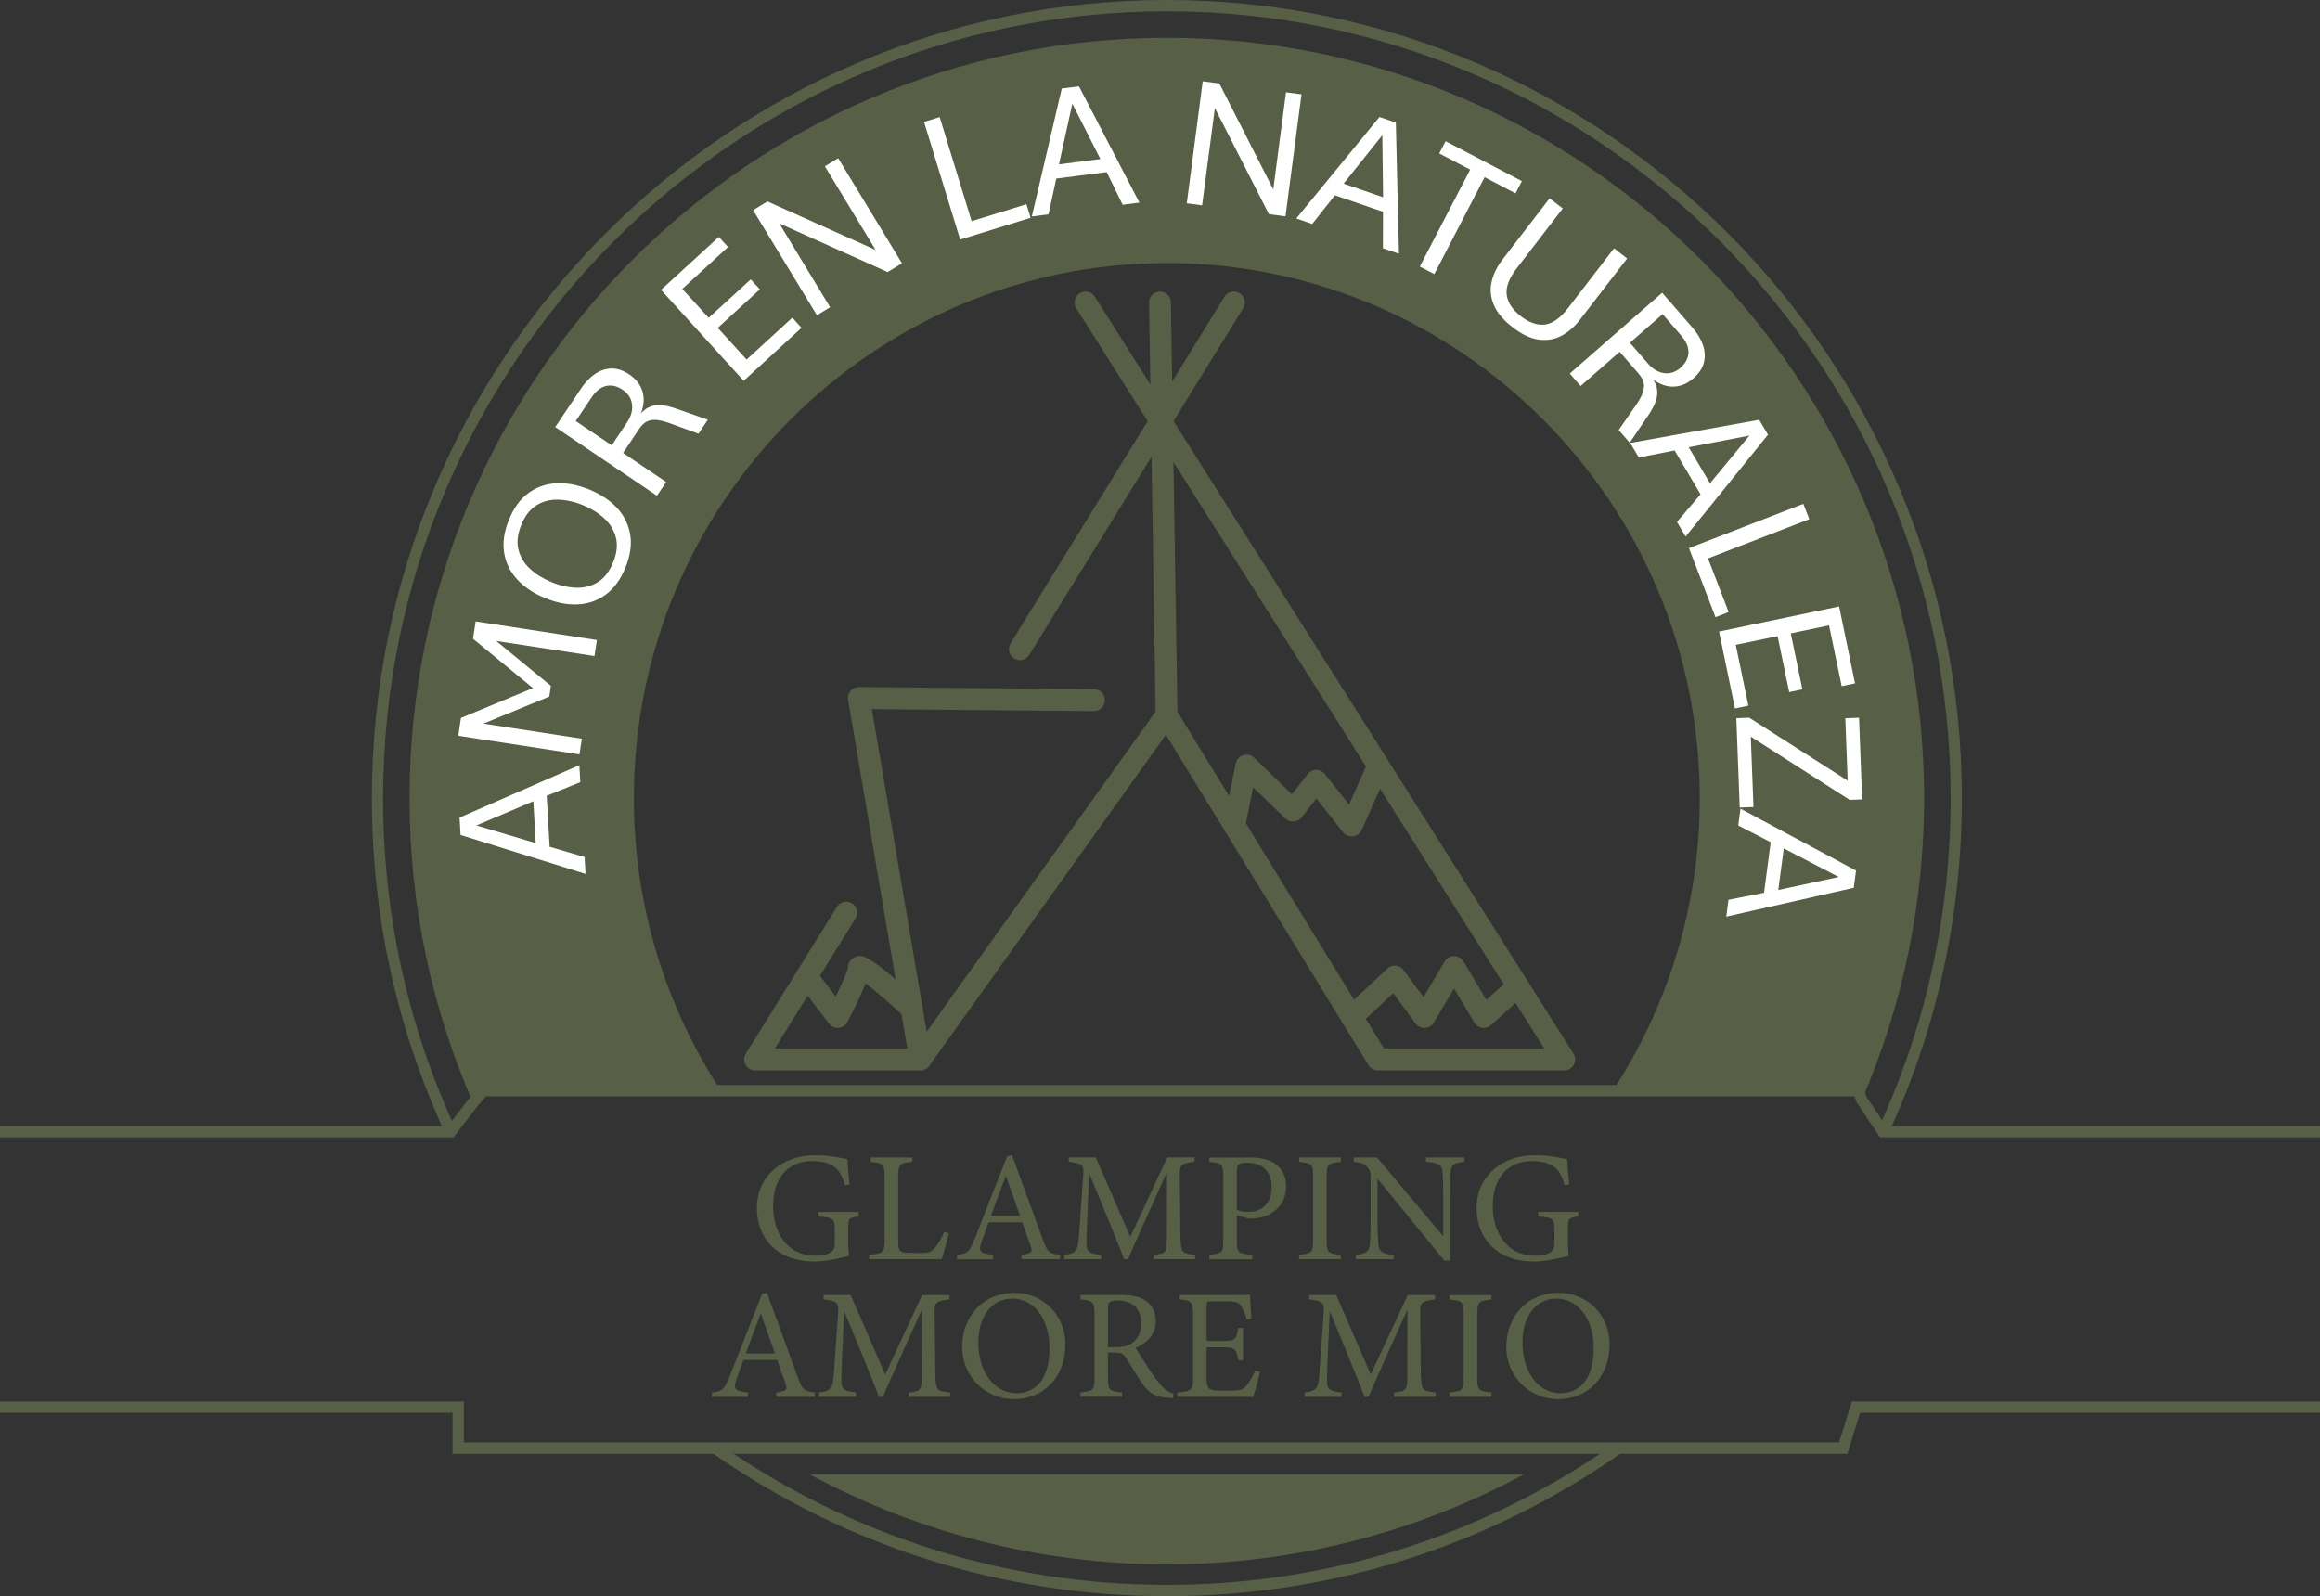 <svg width="109" height="75" viewBox="0 0 109 75" fill="none" xmlns="http://www.w3.org/2000/svg">
<rect x="0" y="0" width="109" height="75" fill="#333333" stroke="none"/>
<g clip-path="url(#clip0_4334_10045)">
<path d="M54.82 75C47.127 75 39.737 72.669 33.452 68.261L33.758 67.823C39.955 72.17 47.239 74.467 54.823 74.467C62.407 74.467 69.691 72.17 75.888 67.823L76.191 68.261C69.906 72.669 62.516 75 54.823 75M88.713 53.288L88.232 53.064C90.498 48.173 91.646 42.935 91.646 37.5C91.646 17.116 75.128 0.533 54.825 0.533C34.523 0.533 18 17.116 18 37.5C18 42.935 19.147 48.173 21.413 53.064L20.933 53.288C18.635 48.325 17.471 43.013 17.471 37.5C17.468 16.823 34.225 0 54.82 0C75.415 0 92.172 16.823 92.172 37.5C92.172 43.013 91.006 48.325 88.71 53.288" fill="#575F46"/>
<path d="M109 53.443H88.328L87.225 51.784L87.122 51.517H22.832L22.423 51.99L21.302 53.443H0V52.91H21.041L22.014 51.651L22.59 50.984H87.483L87.709 51.56L88.609 52.91H109V53.443Z" fill="#575F46"/>
<path d="M86.795 68.309H21.262V66.383H0V65.85H21.793V67.775H86.405L87.005 65.85H109V66.383H87.395L86.795 68.309Z" fill="#575F46"/>
<path d="M43.238 50.296C43.198 50.296 43.161 50.291 43.121 50.283C42.919 50.235 42.765 50.072 42.731 49.867L39.846 32.883C39.819 32.731 39.862 32.579 39.96 32.462C40.058 32.345 40.207 32.283 40.356 32.281L51.401 32.382C51.685 32.382 51.914 32.617 51.911 32.902C51.909 33.188 51.669 33.422 51.393 33.414L40.962 33.321L43.538 48.477L54.392 33.297C54.493 33.155 54.658 33.075 54.828 33.081C55.001 33.086 55.157 33.179 55.248 33.326L65.021 49.264H72.554L50.567 14.489C50.416 14.249 50.485 13.929 50.727 13.777C50.966 13.625 51.284 13.695 51.436 13.937L73.925 49.504C74.026 49.664 74.031 49.864 73.941 50.029C73.85 50.195 73.678 50.296 73.489 50.296H64.734C64.556 50.296 64.388 50.203 64.295 50.051L54.778 34.526L43.658 50.08C43.559 50.216 43.403 50.296 43.241 50.296" fill="#575F46"/>
<path d="M54.809 34.11C54.531 34.11 54.299 33.884 54.294 33.604L53.986 14.223C53.981 13.938 54.209 13.703 54.491 13.697C54.491 13.697 54.496 13.697 54.499 13.697C54.778 13.697 55.009 13.924 55.011 14.204L55.322 33.585C55.327 33.87 55.099 34.105 54.817 34.11H54.809Z" fill="#575F46"/>
<path d="M47.916 31.014C47.823 31.014 47.73 30.99 47.645 30.937C47.403 30.787 47.329 30.467 47.48 30.227L57.529 13.943C57.678 13.7 57.997 13.626 58.239 13.778C58.48 13.927 58.555 14.247 58.406 14.487L48.357 30.771C48.259 30.929 48.091 31.017 47.919 31.017" fill="#575F46"/>
<path d="M43.238 50.296H35.476C35.29 50.296 35.118 50.195 35.027 50.029C34.937 49.864 34.942 49.664 35.041 49.507L39.32 42.612C39.471 42.37 39.788 42.298 40.029 42.447C40.271 42.599 40.343 42.916 40.194 43.159L36.406 49.264H43.241C43.525 49.264 43.756 49.496 43.756 49.779C43.756 50.061 43.525 50.296 43.241 50.296" fill="#575F46"/>
<path d="M39.357 48.298C39.198 48.298 39.047 48.224 38.951 48.099L37.492 46.197C37.32 45.97 37.362 45.648 37.586 45.474C37.811 45.301 38.133 45.343 38.305 45.568L39.267 46.821C39.565 46.208 39.817 45.632 39.838 45.466C39.838 45.258 39.963 45.063 40.167 44.973C40.465 44.842 40.723 44.73 43.18 47.008C43.39 47.202 43.4 47.528 43.209 47.738C43.015 47.949 42.691 47.96 42.481 47.768C41.865 47.197 41.134 46.56 40.672 46.205C40.462 46.744 40.117 47.44 39.812 48.026C39.729 48.181 39.575 48.285 39.4 48.301C39.384 48.301 39.371 48.301 39.355 48.301" fill="#575F46"/>
<path d="M69.707 48.298C69.68 48.298 69.656 48.298 69.629 48.293C69.478 48.269 69.343 48.178 69.266 48.048L68.315 46.448L67.364 48.05C67.276 48.2 67.119 48.293 66.947 48.301C66.776 48.309 66.609 48.232 66.508 48.093L65.459 46.661L63.86 48.163C63.653 48.357 63.326 48.346 63.135 48.139C62.941 47.931 62.951 47.602 63.158 47.408L65.18 45.509C65.286 45.407 65.432 45.359 65.579 45.373C65.725 45.386 65.857 45.461 65.945 45.581L66.88 46.853L67.876 45.175C67.969 45.018 68.137 44.925 68.317 44.925C68.498 44.925 68.665 45.021 68.758 45.175L69.831 46.981L70.968 45.952C71.178 45.762 71.505 45.778 71.694 45.989C71.882 46.2 71.866 46.528 71.656 46.717L70.055 48.165C69.959 48.251 69.837 48.298 69.712 48.298" fill="#575F46"/>
<path d="M57.994 39.306C57.96 39.306 57.925 39.303 57.891 39.295C57.612 39.239 57.434 38.967 57.49 38.687L58.058 35.87C58.095 35.686 58.231 35.537 58.409 35.481C58.59 35.425 58.783 35.47 58.919 35.601L60.699 37.321L61.442 36.372C61.541 36.246 61.687 36.175 61.844 36.175C62 36.175 62.149 36.246 62.247 36.369L63.382 37.801L64.29 35.761C64.407 35.5 64.71 35.385 64.97 35.5C65.231 35.617 65.345 35.921 65.231 36.182L63.977 38.996C63.902 39.161 63.751 39.273 63.57 39.297C63.392 39.322 63.214 39.247 63.103 39.108L61.846 37.521L61.153 38.407C61.063 38.521 60.93 38.593 60.784 38.604C60.64 38.615 60.497 38.561 60.391 38.46L58.876 36.996L58.494 38.889C58.443 39.135 58.231 39.303 57.992 39.303" fill="#575F46"/>
<path d="M71.603 69.274C66.601 71.973 60.887 73.504 54.82 73.504C48.753 73.504 43.039 71.973 38.037 69.274H71.603Z" fill="#575F46"/>
<path d="M87.472 51.685L87.186 51.251H75.771C78.356 47.298 79.859 42.572 79.859 37.5C79.859 23.637 68.625 12.361 54.82 12.361C41.015 12.361 29.781 23.637 29.781 37.5C29.781 42.572 31.284 47.298 33.869 51.251H22.712L22.223 51.813C20.305 47.429 19.24 42.589 19.24 37.5C19.24 17.802 35.2 1.776 54.82 1.776C74.44 1.776 90.4 17.802 90.4 37.5C90.4 42.538 89.356 47.336 87.472 51.685Z" fill="#575F46"/>
<path d="M27.515 41.063L21.639 39.233L21.591 38.417L27.22 35.953L27.265 36.751L25.685 37.393L25.823 39.788L27.467 40.271L27.512 41.066L27.515 41.063ZM25.169 39.615L25.058 37.649L22.383 38.785L25.169 39.615Z" fill="white"/>
<path d="M27.225 35.446L21.53 34.572L21.657 33.734L25.323 32.214L25.276 32.526L22.223 30.014L22.348 29.198L28.044 30.073L27.929 30.825L22.869 30.049L22.909 29.785L25.884 32.227L25.807 32.729L22.237 34.198L22.276 33.934L27.337 34.71L27.225 35.446Z" fill="white"/>
<path d="M29.385 26.667C29.159 27.227 28.851 27.648 28.466 27.934C28.081 28.219 27.642 28.374 27.156 28.398C26.668 28.424 26.155 28.326 25.616 28.104C25.076 27.886 24.641 27.595 24.306 27.232C23.971 26.872 23.764 26.453 23.687 25.979C23.608 25.504 23.682 24.987 23.91 24.427C24.136 23.866 24.444 23.445 24.829 23.165C25.215 22.882 25.653 22.73 26.142 22.706C26.633 22.682 27.146 22.781 27.685 23C28.224 23.221 28.66 23.509 28.992 23.869C29.324 24.229 29.529 24.645 29.608 25.117C29.688 25.589 29.614 26.104 29.388 26.664M28.806 26.427C28.981 25.997 29.024 25.611 28.939 25.267C28.854 24.923 28.673 24.621 28.397 24.365C28.121 24.109 27.783 23.898 27.387 23.736C26.989 23.573 26.601 23.488 26.224 23.477C25.847 23.466 25.509 23.555 25.207 23.741C24.904 23.928 24.667 24.235 24.492 24.664C24.317 25.093 24.274 25.483 24.359 25.827C24.444 26.173 24.628 26.475 24.904 26.728C25.18 26.984 25.52 27.192 25.919 27.355C26.314 27.518 26.702 27.603 27.077 27.616C27.454 27.627 27.791 27.539 28.091 27.352C28.392 27.166 28.631 26.856 28.803 26.424" fill="white"/>
<path d="M30.867 23.293L26.086 20.066L27.303 18.25C27.488 17.973 27.701 17.749 27.94 17.581C28.179 17.413 28.439 17.325 28.716 17.314C28.995 17.306 29.282 17.402 29.579 17.602C29.882 17.807 30.084 18.066 30.182 18.381C30.28 18.695 30.259 19.042 30.116 19.421C30.262 19.258 30.421 19.149 30.588 19.093C30.756 19.037 30.942 19.023 31.146 19.047C31.351 19.074 31.585 19.133 31.848 19.229L33.256 19.722L32.817 20.378L31.537 19.912C31.308 19.826 31.104 19.77 30.921 19.741C30.737 19.714 30.575 19.73 30.429 19.789C30.283 19.85 30.15 19.97 30.028 20.154L29.274 21.282L31.298 22.648L30.867 23.291V23.293ZM28.74 20.925L29.47 19.834C29.587 19.658 29.662 19.477 29.691 19.29C29.72 19.104 29.701 18.925 29.632 18.754C29.563 18.586 29.441 18.442 29.263 18.319C28.995 18.138 28.734 18.077 28.479 18.135C28.224 18.191 27.996 18.373 27.794 18.674L27.05 19.784L28.742 20.925H28.74Z" fill="white"/>
<path d="M34.94 17.893L31.056 13.62L33.773 11.132L34.206 11.607L32.057 13.575L33.295 14.935L35.272 13.127L35.699 13.596L33.723 15.407L35.078 16.895L37.224 14.927L37.657 15.404L34.94 17.893Z" fill="white"/>
<path d="M38.382 14.815L35.383 9.876L36.055 9.465L41.14 11.745L38.754 7.814L39.379 7.433L42.378 12.372L41.703 12.783L36.613 10.497L39.001 14.436L38.382 14.815Z" fill="white"/>
<path d="M45.111 11.257L43.414 5.729L44.149 5.502L45.65 10.393L48.224 9.596L48.421 10.233L45.111 11.257Z" fill="white"/>
<path d="M48.479 10.174L49.885 4.16L50.692 4.056L53.534 9.521L52.745 9.622L51.996 8.086L49.627 8.39L49.263 10.07L48.477 10.172L48.479 10.174ZM49.754 7.723L51.699 7.473L50.381 4.872L49.754 7.721V7.723Z" fill="white"/>
<path d="M55.758 9.553L56.507 3.819L57.288 3.923L59.822 8.9L60.42 4.336L61.148 4.432L60.396 10.166L59.615 10.062L57.078 5.078L56.478 9.649L55.758 9.553Z" fill="white"/>
<path d="M60.903 10.265L64.811 5.497L65.581 5.761L65.727 11.924L64.973 11.665L64.978 9.953L62.718 9.177L61.652 10.524L60.903 10.265ZM63.127 8.63L64.981 9.268L64.944 6.353L63.127 8.63Z" fill="white"/>
<path d="M66.707 12.524L69.072 7.971L67.619 7.209L67.919 6.635L71.502 8.51L71.202 9.086L69.752 8.326L67.388 12.879L66.707 12.524Z" fill="white"/>
<path d="M71.053 15.367C70.626 15.036 70.336 14.69 70.185 14.332C70.033 13.972 69.996 13.612 70.078 13.249C70.158 12.887 70.331 12.535 70.591 12.196L72.806 9.318L73.423 9.796L71.266 12.599C70.899 13.076 70.74 13.495 70.79 13.857C70.841 14.22 71.061 14.554 71.452 14.858C71.845 15.162 72.222 15.292 72.583 15.25C72.945 15.207 73.309 14.946 73.675 14.471L75.832 11.668L76.448 12.145L74.233 15.02C73.97 15.362 73.675 15.615 73.346 15.786C73.016 15.956 72.66 16.012 72.275 15.956C71.893 15.9 71.484 15.703 71.051 15.367" fill="white"/>
<path d="M73.749 17.556L78.093 13.756L79.525 15.404C79.745 15.658 79.904 15.922 80.003 16.196C80.101 16.471 80.12 16.746 80.058 17.018C79.995 17.29 79.827 17.543 79.556 17.78C79.28 18.021 78.98 18.149 78.653 18.165C78.326 18.181 77.997 18.069 77.67 17.831C77.79 18.015 77.854 18.197 77.864 18.375C77.875 18.554 77.84 18.738 77.763 18.93C77.686 19.122 77.567 19.333 77.407 19.565L76.568 20.802L76.05 20.205L76.831 19.082C76.972 18.882 77.081 18.698 77.152 18.527C77.227 18.357 77.253 18.194 77.232 18.039C77.211 17.882 77.128 17.722 76.985 17.554L76.098 16.53L74.26 18.138L73.755 17.554L73.749 17.556ZM76.579 16.106L77.439 17.098C77.577 17.258 77.734 17.375 77.907 17.453C78.079 17.53 78.255 17.556 78.435 17.532C78.616 17.509 78.786 17.428 78.948 17.287C79.192 17.074 79.317 16.836 79.328 16.575C79.339 16.314 79.224 16.044 78.988 15.77L78.114 14.761L76.579 16.106Z" fill="white"/>
<path d="M76.595 20.813L82.651 19.725L83.066 20.426L79.195 25.213L78.789 24.525L79.897 23.227L78.677 21.165L76.996 21.496L76.592 20.813H76.595ZM79.341 21.016L80.34 22.709L82.194 20.466L79.339 21.016H79.341Z" fill="white"/>
<path d="M79.352 25.755L84.726 23.675L85.005 24.397L80.247 26.238L81.217 28.76L80.598 29L79.352 25.755Z" fill="white"/>
<path d="M80.765 29.675L86.407 28.496L87.154 32.11L86.527 32.241L85.934 29.384L84.136 29.761L84.681 32.39L84.062 32.521L83.517 29.891L81.551 30.299L82.144 33.158L81.514 33.289L80.765 29.675Z" fill="white"/>
<path d="M81.578 33.748L82.184 33.724L86.809 36.681L86.697 33.75L87.343 33.726L87.489 37.561L86.901 37.583L82.258 34.612L82.383 37.921L81.737 37.945L81.578 33.748Z" fill="white"/>
<path d="M81.775 37.999L87.202 40.906L87.095 41.714L81.105 43.071L81.209 42.279L82.88 41.949L83.193 39.572L81.668 38.788L81.772 37.999H81.775ZM83.807 39.866L83.549 41.818L86.389 41.207L83.807 39.866Z" fill="white"/>
<path d="M40.335 57.158C39.881 57.217 39.851 57.262 39.851 57.694V58.313C39.851 58.572 39.859 58.814 39.897 59.012C39.442 59.116 38.847 59.276 38.234 59.276C36.571 59.276 35.559 58.238 35.559 56.761C35.559 55.209 36.818 54.281 38.284 54.281C39.031 54.281 39.58 54.427 39.809 54.465C39.822 54.737 39.859 55.185 39.918 55.649L39.697 55.694C39.522 55.067 39.309 54.803 38.847 54.649C38.68 54.59 38.38 54.553 38.167 54.553C37.046 54.553 36.321 55.326 36.321 56.673C36.321 57.844 36.921 59.006 38.343 59.006C38.592 59.006 38.818 58.956 38.967 58.881C39.121 58.793 39.217 58.713 39.217 58.409V57.806C39.217 57.27 39.158 57.209 38.454 57.158V56.945H40.337V57.158H40.335Z" fill="#575F46"/>
<path d="M44.582 57.945C44.537 58.172 44.319 58.937 44.245 59.166H40.837V58.961C41.504 58.894 41.562 58.857 41.562 58.233V55.312C41.562 54.686 41.488 54.651 40.903 54.592V54.387H42.866V54.592C42.279 54.651 42.2 54.68 42.2 55.312V58.307C42.2 58.756 42.258 58.86 42.675 58.868C42.683 58.868 43.209 58.876 43.254 58.876C43.629 58.876 43.738 58.83 43.908 58.646C44.091 58.454 44.245 58.161 44.354 57.889L44.582 57.947V57.945Z" fill="#575F46"/>
<path d="M47.99 59.166V58.961C48.466 58.902 48.524 58.828 48.423 58.55C48.328 58.262 48.182 57.894 48.028 57.433H46.444C46.328 57.764 46.219 58.051 46.115 58.353C45.953 58.83 46.057 58.889 46.657 58.964V59.169H44.965V58.964C45.427 58.905 45.544 58.854 45.802 58.19L47.318 54.328L47.552 54.283C48.014 55.542 48.519 56.931 48.981 58.203C49.215 58.844 49.282 58.902 49.802 58.961V59.166H47.993H47.99ZM47.257 55.246C47.023 55.878 46.774 56.547 46.553 57.129H47.924L47.257 55.246Z" fill="#575F46"/>
<path d="M54.204 59.166V58.961C54.804 58.902 54.828 58.857 54.82 58.07L54.828 55.067C54.228 56.414 53.261 58.518 53.003 59.166H52.812C52.562 58.497 51.733 56.473 51.178 55.142C51.053 57.718 51.045 58.3 51.045 58.438C51.053 58.849 51.237 58.908 51.733 58.961V59.166H49.996V58.961C50.421 58.916 50.596 58.828 50.655 58.43C50.7 58.108 50.705 57.841 50.897 55.155C50.926 54.774 50.852 54.649 50.209 54.59V54.385H51.484L53.104 58.116L54.841 54.385H56.124V54.59C55.495 54.665 55.413 54.729 55.428 55.246L55.458 58.07C55.487 58.857 55.508 58.894 56.154 58.961V59.166H54.204Z" fill="#575F46"/>
<path d="M58.704 54.385C59.224 54.385 59.641 54.48 59.941 54.702C60.228 54.915 60.425 55.262 60.425 55.747C60.425 56.822 59.508 57.257 58.813 57.257C58.733 57.257 58.658 57.249 58.616 57.243L58.111 57.11V58.257C58.111 58.876 58.162 58.889 58.837 58.964V59.169H56.815V58.964C57.444 58.897 57.474 58.854 57.474 58.244V55.323C57.474 54.667 57.394 54.654 56.815 54.595V54.39H58.706L58.704 54.385ZM58.111 56.849C58.199 56.894 58.398 56.945 58.645 56.945C59.137 56.945 59.745 56.694 59.745 55.769C59.745 54.958 59.216 54.635 58.603 54.635C58.39 54.635 58.236 54.673 58.191 54.723C58.133 54.774 58.111 54.862 58.111 55.062V56.849Z" fill="#575F46"/>
<path d="M61.033 59.166V58.961C61.634 58.894 61.692 58.865 61.692 58.241V55.321C61.692 54.688 61.634 54.659 61.033 54.592V54.387H62.996V54.592C62.388 54.659 62.33 54.688 62.33 55.321V58.241C62.33 58.873 62.388 58.897 62.996 58.961V59.166H61.033Z" fill="#575F46"/>
<path d="M68.801 54.59C68.331 54.64 68.177 54.715 68.155 55.054C68.147 55.288 68.134 55.598 68.134 56.283V59.233H67.855L64.718 55.385V57.225C64.718 57.886 64.739 58.219 64.755 58.43C64.771 58.806 64.954 58.916 65.48 58.961V59.166H63.701V58.961C64.155 58.924 64.33 58.814 64.359 58.454C64.381 58.219 64.397 57.889 64.397 57.219V55.342C64.397 55.136 64.383 55.019 64.25 54.856C64.112 54.672 63.958 54.63 63.6 54.592V54.387H64.699L67.807 58.089V56.286C67.807 55.601 67.794 55.286 67.77 55.065C67.749 54.734 67.579 54.63 66.995 54.592V54.387H68.803V54.592L68.801 54.59Z" fill="#575F46"/>
<path d="M74.151 57.158C73.697 57.217 73.667 57.262 73.667 57.694V58.313C73.667 58.572 73.675 58.814 73.712 59.012C73.258 59.116 72.663 59.276 72.049 59.276C70.387 59.276 69.374 58.238 69.374 56.761C69.374 55.209 70.634 54.281 72.1 54.281C72.846 54.281 73.396 54.427 73.625 54.465C73.638 54.737 73.675 55.185 73.734 55.649L73.513 55.694C73.338 55.067 73.125 54.803 72.663 54.649C72.496 54.59 72.193 54.553 71.98 54.553C70.859 54.553 70.134 55.326 70.134 56.673C70.134 57.844 70.735 59.006 72.156 59.006C72.406 59.006 72.631 58.956 72.78 58.881C72.934 58.793 73.03 58.713 73.03 58.409V57.806C73.03 57.27 72.971 57.209 72.267 57.158V56.945H74.151V57.158Z" fill="#575F46"/>
<path d="M36.475 65.634V65.428C36.951 65.37 37.009 65.295 36.908 65.018C36.812 64.73 36.666 64.362 36.512 63.9H34.929C34.812 64.231 34.703 64.519 34.6 64.82C34.438 65.298 34.541 65.356 35.142 65.431V65.636H33.45V65.431C33.912 65.372 34.029 65.322 34.286 64.658L35.803 60.796L36.037 60.751C36.499 62.009 37.004 63.399 37.466 64.671C37.7 65.311 37.766 65.37 38.287 65.428V65.634H36.478H36.475ZM35.742 61.713C35.508 62.345 35.258 63.015 35.038 63.596H36.409L35.742 61.713Z" fill="#575F46"/>
<path d="M42.688 65.634V65.428C43.288 65.37 43.31 65.324 43.304 64.537L43.312 61.535C42.712 62.881 41.745 64.986 41.487 65.634H41.296C41.047 64.964 40.218 62.94 39.663 61.609C39.538 64.186 39.53 64.767 39.53 64.906C39.538 65.316 39.721 65.375 40.218 65.428V65.634H38.48V65.428C38.906 65.383 39.081 65.295 39.139 64.898C39.184 64.575 39.19 64.308 39.381 61.623C39.41 61.241 39.336 61.116 38.693 61.057V60.852H39.968L41.589 64.583L43.326 60.852H44.609V61.057C43.979 61.132 43.897 61.196 43.913 61.713L43.942 64.537C43.971 65.324 43.992 65.362 44.638 65.428V65.634H42.688Z" fill="#575F46"/>
<path d="M47.68 60.748C48.933 60.748 50.054 61.713 50.054 63.175C50.054 64.756 48.984 65.743 47.637 65.743C46.29 65.743 45.204 64.668 45.204 63.287C45.204 61.905 46.134 60.748 47.68 60.748ZM47.533 61.02C46.713 61.02 45.966 61.711 45.966 63.087C45.966 64.463 46.713 65.463 47.754 65.463C48.641 65.463 49.308 64.802 49.308 63.38C49.308 61.836 48.495 61.017 47.533 61.017" fill="#575F46"/>
<path d="M55.11 65.692C55.014 65.692 54.934 65.684 54.839 65.676C54.305 65.639 54.018 65.5 53.697 65.044C53.426 64.668 53.163 64.204 52.926 63.831C52.78 63.596 52.684 63.551 52.31 63.551H52.052V64.706C52.052 65.33 52.132 65.367 52.719 65.426V65.631H50.761V65.426C51.37 65.359 51.42 65.33 51.42 64.706V61.769C51.42 61.142 51.34 61.121 50.761 61.054V60.849H52.631C53.165 60.849 53.526 60.916 53.803 61.1C54.103 61.292 54.302 61.623 54.302 62.071C54.302 62.703 53.898 63.1 53.356 63.335C53.489 63.564 53.803 64.055 54.023 64.388C54.294 64.778 54.432 64.962 54.602 65.146C54.799 65.359 54.969 65.439 55.136 65.484L55.107 65.69L55.11 65.692ZM52.406 63.3C52.785 63.3 53.027 63.241 53.21 63.087C53.497 62.873 53.614 62.58 53.614 62.183C53.614 61.396 53.093 61.108 52.53 61.108C52.318 61.108 52.193 61.137 52.143 61.182C52.076 61.233 52.055 61.308 52.055 61.497V63.3H52.406Z" fill="#575F46"/>
<path d="M59.198 64.463C59.153 64.655 58.956 65.412 58.882 65.634H55.32V65.428C56.002 65.378 56.053 65.311 56.053 64.708V61.801C56.053 61.145 55.973 61.111 55.423 61.057V60.852H57.665C58.353 60.852 58.64 60.844 58.728 60.836C58.736 61.02 58.765 61.572 58.794 61.961L58.574 61.999C58.507 61.748 58.435 61.593 58.353 61.438C58.236 61.196 58.066 61.145 57.628 61.145H56.932C56.704 61.145 56.69 61.166 56.69 61.38V63.007H57.503C58.053 63.007 58.09 62.897 58.178 62.396H58.406V63.911H58.178C58.082 63.38 58.024 63.308 57.495 63.308H56.688V64.772C56.688 65.287 56.85 65.332 57.216 65.338H57.899C58.345 65.338 58.42 65.271 58.582 65.079C58.72 64.924 58.874 64.623 58.977 64.401L59.198 64.46V64.463Z" fill="#575F46"/>
<path d="M65.501 65.634V65.428C66.102 65.37 66.123 65.324 66.118 64.537L66.126 61.535C65.525 62.881 64.558 64.986 64.301 65.634H64.109C63.86 64.964 63.031 62.94 62.476 61.609C62.351 64.186 62.343 64.767 62.343 64.906C62.351 65.316 62.534 65.375 63.031 65.428V65.634H61.294V65.428C61.719 65.383 61.894 65.295 61.953 64.898C61.998 64.575 62.003 64.308 62.194 61.623C62.223 61.241 62.149 61.116 61.506 61.057V60.852H62.781L64.402 64.583L66.139 60.852H67.422V61.057C66.792 61.132 66.71 61.196 66.726 61.713L66.755 64.537C66.784 65.324 66.806 65.362 67.451 65.428V65.634H65.501Z" fill="#575F46"/>
<path d="M68.11 65.634V65.428C68.71 65.362 68.769 65.332 68.769 64.708V61.788C68.769 61.156 68.71 61.127 68.11 61.06V60.855H70.073V61.06C69.465 61.127 69.406 61.156 69.406 61.788V64.708C69.406 65.34 69.465 65.364 70.073 65.428V65.634H68.11Z" fill="#575F46"/>
<path d="M73.245 60.748C74.499 60.748 75.62 61.713 75.62 63.175C75.62 64.756 74.549 65.743 73.202 65.743C71.856 65.743 70.769 64.668 70.769 63.287C70.769 61.905 71.699 60.748 73.245 60.748ZM73.099 61.02C72.278 61.02 71.531 61.711 71.531 63.087C71.531 64.463 72.278 65.463 73.319 65.463C74.206 65.463 74.873 64.802 74.873 63.38C74.873 61.836 74.06 61.017 73.099 61.017" fill="#575F46"/>
</g>
<defs>
<clipPath id="clip0_4334_10045">
<rect width="109" height="75" fill="white"/>
</clipPath>
</defs>
</svg>
